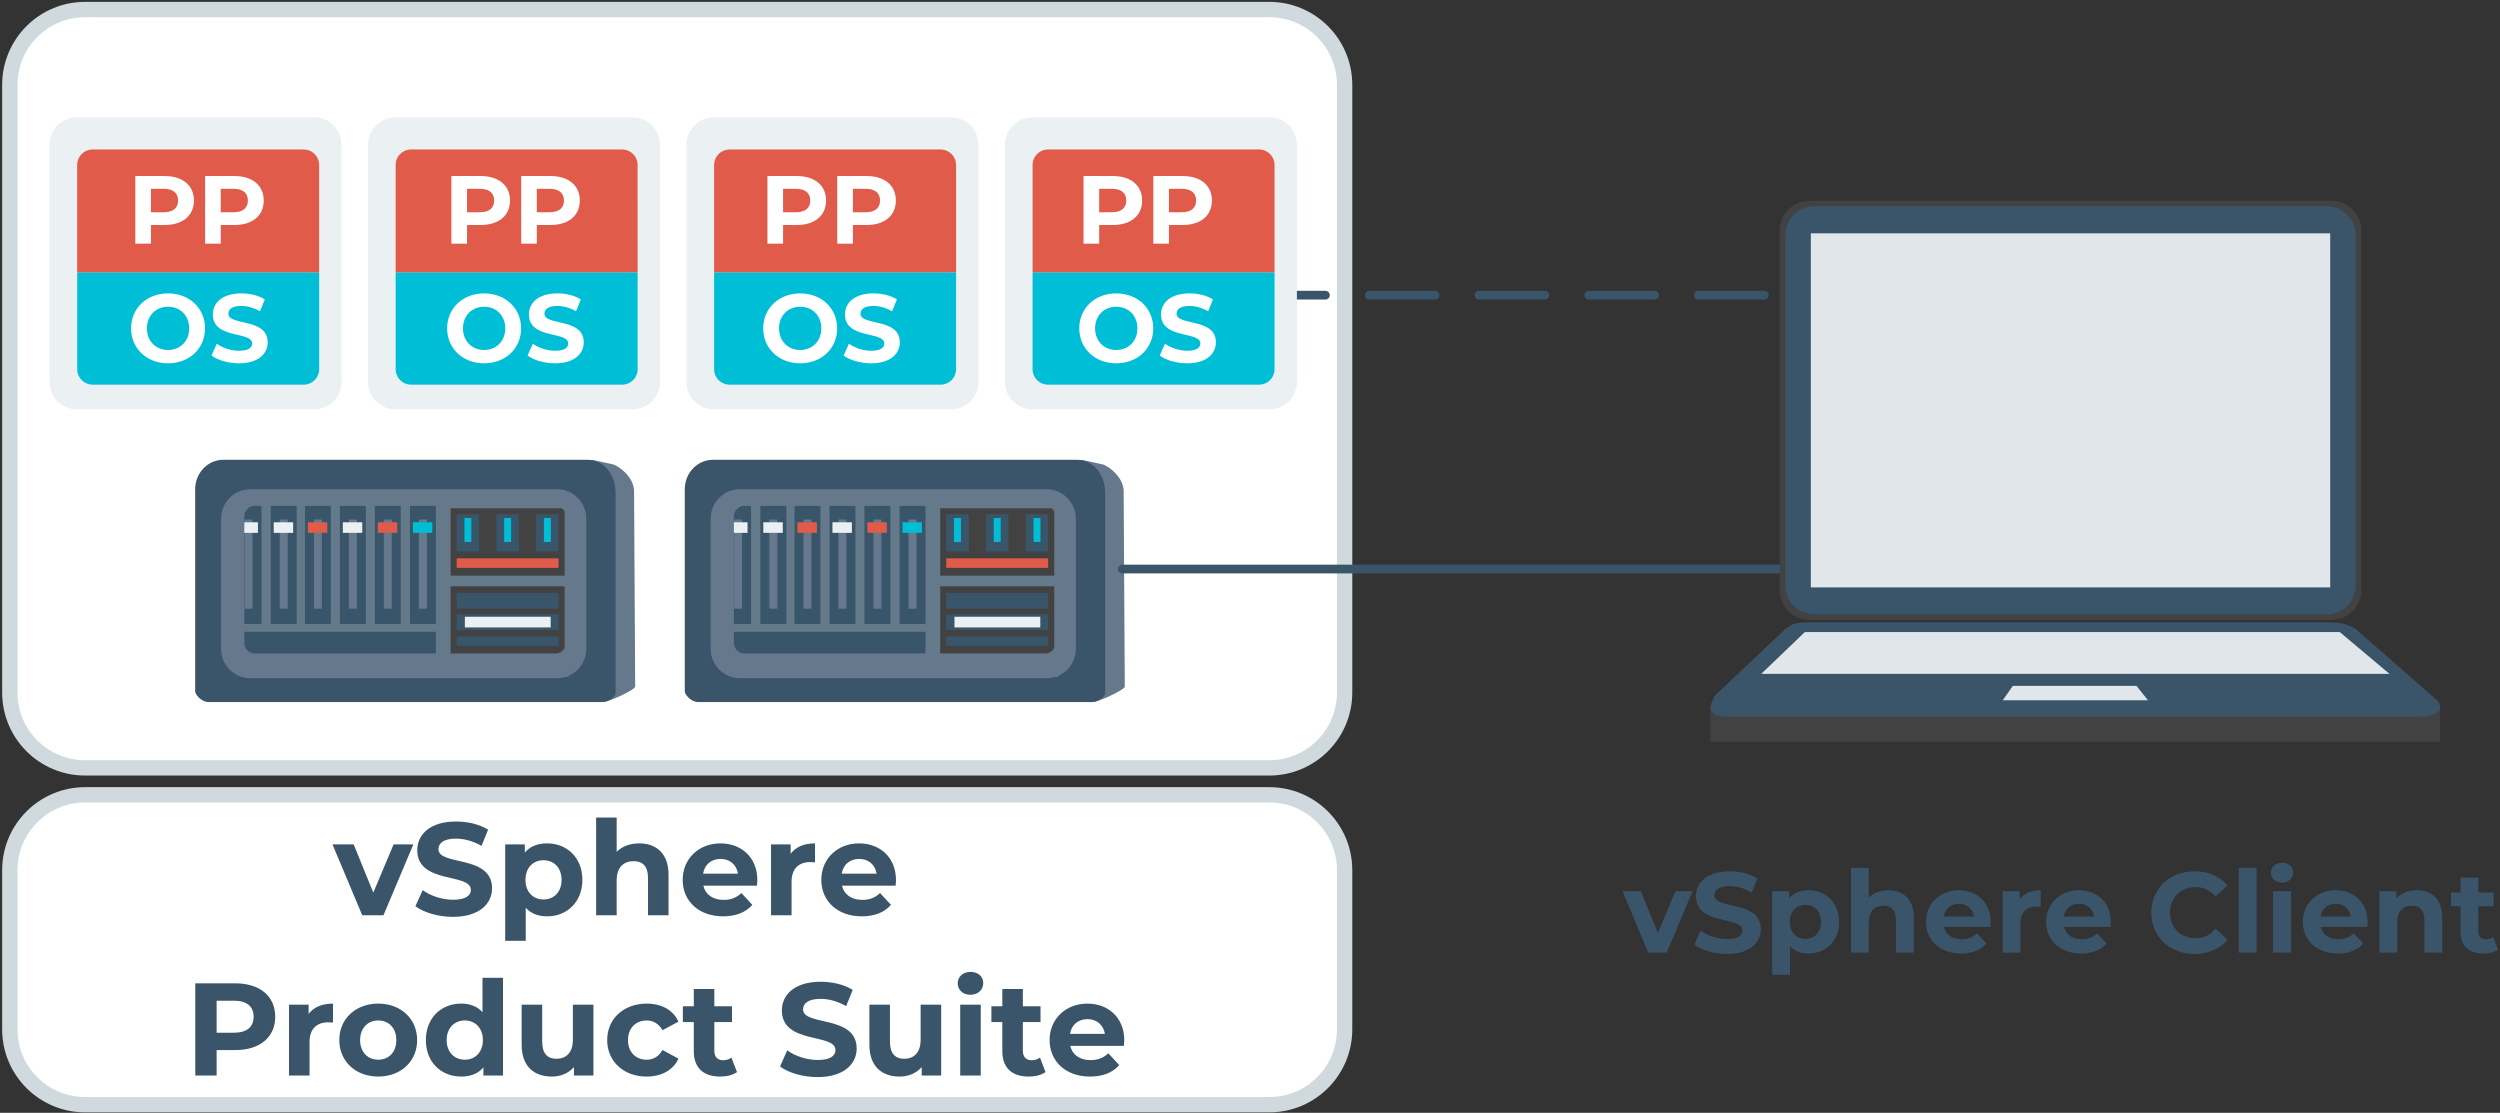<svg width="1139" height="507" fill="none" xmlns="http://www.w3.org/2000/svg"><rect width="100%" height="100%" fill="#333333" stroke="none"/><path d="M578.289 4.34h-539.5c-18.955 0-34.32 15.365-34.32 34.32v276.87c0 18.954 15.365 34.32 34.32 34.32h539.5c18.954 0 34.32-15.366 34.32-34.32V38.66c0-18.955-15.366-34.32-34.32-34.32zM578.289 362.121h-539.5c-18.955 0-34.32 15.366-34.32 34.32v72.54c0 18.954 15.365 34.32 34.32 34.32h539.5c18.954 0 34.32-15.366 34.32-34.32v-72.54c0-18.954-15.366-34.32-34.32-34.32z" fill="#fff" stroke="#D0D9DD" stroke-width="6.98" stroke-miterlimit="10"/><path d="M179.321 384.72l-9.24 21.96-8.94-21.96h-9.66l13.56 32.28h9.66l13.62-32.28h-9zm27.045 33c12 0 17.82-6 17.82-13.02 0-15.42-24.42-10.08-24.42-17.82 0-2.64 2.22-4.8 7.98-4.8 3.72 0 7.74 1.08 11.64 3.3l3-7.38c-3.9-2.46-9.3-3.72-14.58-3.72-11.94 0-17.7 5.94-17.7 13.08 0 15.6 24.42 10.2 24.42 18.06 0 2.58-2.34 4.5-8.1 4.5-5.04 0-10.32-1.8-13.86-4.38l-3.3 7.32c3.72 2.88 10.44 4.86 17.1 4.86zm42.882-33.48c-4.32 0-7.8 1.38-10.14 4.2v-3.72h-8.94v43.92h9.36v-15.06c2.4 2.64 5.7 3.9 9.72 3.9 9.06 0 16.08-6.48 16.08-16.62s-7.02-16.62-16.08-16.62zm-1.62 25.56c-4.68 0-8.22-3.36-8.22-8.94s3.54-8.94 8.22-8.94c4.68 0 8.22 3.36 8.22 8.94s-3.54 8.94-8.22 8.94zm43.585-25.56c-4.14 0-7.74 1.32-10.26 3.84v-15.6h-9.36V417h9.36v-15.96c0-5.94 3.24-8.7 7.74-8.7 4.14 0 6.54 2.4 6.54 7.62V417h9.36v-18.48c0-9.84-5.76-14.28-13.38-14.28zm53.836 16.74c0-10.38-7.32-16.74-16.8-16.74-9.84 0-17.22 6.96-17.22 16.62 0 9.6 7.26 16.62 18.42 16.62 5.82 0 10.32-1.8 13.32-5.22l-4.98-5.4c-2.22 2.1-4.68 3.12-8.1 3.12-4.92 0-8.34-2.46-9.24-6.48h24.42c.06-.78.18-1.8.18-2.52zm-16.74-9.66c4.2 0 7.26 2.64 7.92 6.72h-15.9c.66-4.14 3.72-6.72 7.98-6.72zm31.912-2.34v-4.26h-8.94V417h9.36v-15.24c0-6.18 3.42-9 8.58-9 .72 0 1.32.06 2.1.12v-8.64c-4.98 0-8.82 1.62-11.1 4.74zm47.992 12c0-10.38-7.32-16.74-16.8-16.74-9.84 0-17.22 6.96-17.22 16.62 0 9.6 7.26 16.62 18.42 16.62 5.82 0 10.32-1.8 13.32-5.22l-4.98-5.4c-2.22 2.1-4.68 3.12-8.1 3.12-4.92 0-8.34-2.46-9.24-6.48h24.42c.06-.78.18-1.8.18-2.52zm-16.74-9.66c4.2 0 7.26 2.64 7.92 6.72h-15.9c.66-4.14 3.72-6.72 7.98-6.72zM107.152 448h-18.18v42h9.72v-11.58h8.46c11.22 0 18.24-5.82 18.24-15.18 0-9.42-7.02-15.24-18.24-15.24zm-.54 22.5h-7.92v-14.58h7.92c5.94 0 8.94 2.7 8.94 7.32 0 4.56-3 7.26-8.94 7.26zm34-8.52v-4.26h-8.94V490h9.36v-15.24c0-6.18 3.42-9 8.58-9 .72 0 1.32.06 2.1.12v-8.64c-4.98 0-8.82 1.62-11.1 4.74zm31.732 28.5c10.26 0 17.7-6.9 17.7-16.62s-7.44-16.62-17.7-16.62c-10.26 0-17.76 6.9-17.76 16.62s7.5 16.62 17.76 16.62zm0-7.68c-4.68 0-8.28-3.36-8.28-8.94s3.6-8.94 8.28-8.94 8.22 3.36 8.22 8.94-3.54 8.94-8.22 8.94zm47.476-37.32v15.66c-2.34-2.64-5.7-3.9-9.66-3.9-9.12 0-16.14 6.48-16.14 16.62s7.02 16.62 16.14 16.62c4.32 0 7.74-1.38 10.08-4.2V490h8.94v-44.52h-9.36zm-8.04 37.32c-4.68 0-8.28-3.36-8.28-8.94s3.6-8.94 8.28-8.94c4.62 0 8.22 3.36 8.22 8.94s-3.6 8.94-8.22 8.94zm49.223-25.08v15.96c0 5.94-3.12 8.7-7.44 8.7-4.14 0-6.54-2.4-6.54-7.8v-16.86h-9.36v18.24c0 9.96 5.7 14.52 13.8 14.52 3.96 0 7.56-1.5 10.02-4.32V490h8.88v-32.28h-9.36zm33.632 32.76c6.78 0 12.12-3 14.46-8.16l-7.26-3.96c-1.74 3.12-4.32 4.44-7.26 4.44-4.74 0-8.46-3.3-8.46-8.94s3.72-8.94 8.46-8.94c2.94 0 5.52 1.38 7.26 4.44l7.26-3.9c-2.34-5.28-7.68-8.22-14.46-8.22-10.5 0-18 6.9-18 16.62s7.5 16.62 18 16.62zm38.618-8.64c-1.02.78-2.4 1.2-3.78 1.2-2.52 0-4.02-1.5-4.02-4.26v-13.14h8.04v-7.2h-8.04v-7.86h-9.36v7.86h-4.98v7.2h4.98v13.26c0 7.68 4.44 11.58 12.06 11.58 2.88 0 5.7-.66 7.62-2.04l-2.52-6.6zm39.226 8.88c12 0 17.82-6 17.82-13.02 0-15.42-24.42-10.08-24.42-17.82 0-2.64 2.22-4.8 7.98-4.8 3.72 0 7.74 1.08 11.64 3.3l3-7.38c-3.9-2.46-9.3-3.72-14.58-3.72-11.94 0-17.7 5.94-17.7 13.08 0 15.6 24.42 10.2 24.42 18.06 0 2.58-2.34 4.5-8.1 4.5-5.04 0-10.32-1.8-13.86-4.38l-3.3 7.32c3.72 2.88 10.44 4.86 17.1 4.86zm46.962-33v15.96c0 5.94-3.12 8.7-7.44 8.7-4.14 0-6.54-2.4-6.54-7.8v-16.86h-9.36v18.24c0 9.96 5.7 14.52 13.8 14.52 3.96 0 7.56-1.5 10.02-4.32V490h8.88v-32.28h-9.36zm22.711-4.5c3.48 0 5.82-2.28 5.82-5.4 0-2.88-2.34-5.04-5.82-5.04-3.48 0-5.82 2.28-5.82 5.22s2.34 5.22 5.82 5.22zm-4.68 36.78h9.36v-32.28h-9.36V490zm36.347-8.16c-1.02.78-2.4 1.2-3.78 1.2-2.52 0-4.02-1.5-4.02-4.26v-13.14h8.04v-7.2h-8.04v-7.86h-9.36v7.86h-4.98v7.2h4.98v13.26c0 7.68 4.44 11.58 12.06 11.58 2.88 0 5.7-.66 7.62-2.04l-2.52-6.6zm38.398-7.86c0-10.38-7.32-16.74-16.8-16.74-9.84 0-17.22 6.96-17.22 16.62 0 9.6 7.26 16.62 18.42 16.62 5.82 0 10.32-1.8 13.32-5.22l-4.98-5.4c-2.22 2.1-4.68 3.12-8.1 3.12-4.92 0-8.34-2.46-9.24-6.48h24.42c.06-.78.18-1.8.18-2.52zm-16.74-9.66c4.2 0 7.26 2.64 7.92 6.72h-15.9c.66-4.14 3.72-6.72 7.98-6.72zM763.345 406.024l-8.008 19.032-7.748-19.032h-8.372L750.969 434h8.372l11.804-27.976h-7.8zm23.439 28.6c10.4 0 15.444-5.2 15.444-11.284 0-13.364-21.164-8.736-21.164-15.444 0-2.288 1.924-4.16 6.916-4.16 3.224 0 6.708.936 10.088 2.86l2.6-6.396c-3.38-2.132-8.06-3.224-12.636-3.224-10.348 0-15.34 5.148-15.34 11.336 0 13.52 21.164 8.84 21.164 15.652 0 2.236-2.028 3.9-7.02 3.9-4.368 0-8.944-1.56-12.012-3.796l-2.86 6.344c3.224 2.496 9.048 4.212 14.82 4.212zm37.164-29.016c-3.744 0-6.76 1.196-8.788 3.64v-3.224h-7.748v38.064h8.112v-13.052c2.08 2.288 4.94 3.38 8.424 3.38 7.852 0 13.936-5.616 13.936-14.404s-6.084-14.404-13.936-14.404zm-1.404 22.152c-4.056 0-7.124-2.912-7.124-7.748s3.068-7.748 7.124-7.748c4.056 0 7.124 2.912 7.124 7.748s-3.068 7.748-7.124 7.748zm37.774-22.152c-3.588 0-6.708 1.144-8.892 3.328v-13.52h-8.112V434h8.112v-13.832c0-5.148 2.808-7.54 6.708-7.54 3.588 0 5.668 2.08 5.668 6.604V434h8.112v-16.016c0-8.528-4.992-12.376-11.596-12.376zm46.658 14.508c0-8.996-6.344-14.508-14.56-14.508-8.528 0-14.924 6.032-14.924 14.404 0 8.32 6.292 14.404 15.964 14.404 5.044 0 8.944-1.56 11.544-4.524l-4.316-4.68c-1.924 1.82-4.056 2.704-7.02 2.704-4.264 0-7.228-2.132-8.008-5.616h21.164c.052-.676.156-1.56.156-2.184zm-14.508-8.372c3.64 0 6.292 2.288 6.864 5.824h-13.78c.572-3.588 3.224-5.824 6.916-5.824zm27.657-2.028v-3.692h-7.748V434h8.112v-13.208c0-5.356 2.964-7.8 7.436-7.8.624 0 1.144.052 1.82.104v-7.488c-4.316 0-7.644 1.404-9.62 4.108zm41.593 10.4c0-8.996-6.344-14.508-14.56-14.508-8.528 0-14.924 6.032-14.924 14.404 0 8.32 6.292 14.404 15.964 14.404 5.044 0 8.944-1.56 11.544-4.524l-4.316-4.68c-1.924 1.82-4.056 2.704-7.02 2.704-4.264 0-7.228-2.132-8.008-5.616h21.164c.052-.676.156-1.56.156-2.184zm-14.508-8.372c3.64 0 6.292 2.288 6.864 5.824h-13.78c.572-3.588 3.224-5.824 6.916-5.824zm52.628 22.88c6.342 0 11.592-2.288 15.032-6.5l-5.41-4.992c-2.45 2.86-5.51 4.316-9.15 4.316-6.816 0-11.652-4.784-11.652-11.648s4.836-11.648 11.652-11.648c3.64 0 6.7 1.456 9.15 4.264l5.41-4.992c-3.44-4.16-8.69-6.448-14.98-6.448-11.336 0-19.76 7.852-19.76 18.824 0 10.972 8.424 18.824 19.708 18.824zm20.142-.624h8.11v-38.584h-8.11V434zm19.7-31.876c3.01 0 5.04-1.976 5.04-4.68 0-2.496-2.03-4.368-5.04-4.368-3.02 0-5.05 1.976-5.05 4.524s2.03 4.524 5.05 4.524zM1035.62 434h8.11v-27.976h-8.11V434zm43.05-13.884c0-8.996-6.35-14.508-14.56-14.508-8.53 0-14.93 6.032-14.93 14.404 0 8.32 6.3 14.404 15.97 14.404 5.04 0 8.94-1.56 11.54-4.524l-4.31-4.68c-1.93 1.82-4.06 2.704-7.02 2.704-4.27 0-7.23-2.132-8.01-5.616h21.16c.05-.676.16-1.56.16-2.184zm-14.51-8.372c3.64 0 6.29 2.288 6.86 5.824h-13.78c.58-3.588 3.23-5.824 6.92-5.824zm36.91-6.136c-3.79 0-7.07 1.3-9.25 3.692v-3.276h-7.75V434h8.11v-13.832c0-5.148 2.81-7.54 6.71-7.54 3.59 0 5.67 2.08 5.67 6.604V434h8.11v-16.016c0-8.528-4.99-12.376-11.6-12.376zm34.81 21.32c-.88.676-2.08 1.04-3.27 1.04-2.19 0-3.49-1.3-3.49-3.692v-11.388h6.97v-6.24h-6.97v-6.812h-8.11v6.812h-4.32v6.24h4.32v11.492c0 6.656 3.85 10.036 10.45 10.036 2.5 0 4.94-.572 6.61-1.768l-2.19-5.72z" fill="#3A556A"/><path d="M279.32 211.579c2.7.79 9.37 5.7 9.56 12l.51 89.26c0 1.32-11.63 7-15 7l-167.31-.07c-3.36 0-6.08-1.07-6.08-2.39v-105.56l169.25-2.19 9.07 1.95z" fill="#66788C"/><path d="M274.392 319.85H95.002c-3.36 0-6.08-3.52-6.08-4.78V222.9c0-7.42 5.73-13.42 12.8-13.42h165.95c7.07 0 12.8 6.17 12.8 15.41v91c.01 1.28-2.72 3.96-6.08 3.96z" fill="#3A556A"/><path d="M259.058 225.949h-148.73v82.45h148.73v-82.45z" fill="#64798A"/><path d="M257.251 231.559h-51.95v30.7h51.95v-30.7z" fill="#424242"/><path d="M254.491 254.379h-46.44v4.33h46.44v-4.33z" fill="#E05B4A"/><path d="M218.281 234.309h-10.23v16.92h10.23v-16.92z" fill="#39556A"/><path d="M214.74 236.02h-3.15v10.89h3.15v-10.89z" fill="#00BED6"/><path d="M236.39 234.309h-10.23v16.92h10.23v-16.92z" fill="#39556A"/><path d="M232.849 236.02h-3.15v10.89h3.15v-10.89z" fill="#00BED6"/><path d="M254.492 234.309h-10.23v16.92h10.23v-16.92z" fill="#39556A"/><path d="M250.959 236.02h-3.15v10.89h3.15v-10.89z" fill="#00BED6"/><path d="M257.251 267.109h-51.95v30.7h51.95v-30.7z" fill="#424242"/><path d="M254.491 289.941h-46.44v4.33h46.44v-4.33zM254.491 270.129h-46.44v7.19h46.44v-7.19zM254.491 279.84h-46.44v7.19h46.44v-7.19z" fill="#39556A"/><path d="M250.889 280.988h-39.1v4.87h39.1v-4.87z" fill="#EBF0F3"/><path d="M119.13 230.34h-11.81v53.94h11.81v-53.94z" fill="#39556A"/><path d="M115.04 236.699h-3.63v40.62h3.63v-40.62z" fill="#66788C"/><path d="M117.52 237.949h-8.86v4.82h8.86v-4.82z" fill="#EBF0F3"/><path d="M135.169 230.34h-11.81v53.94h11.81v-53.94z" fill="#39556A"/><path d="M131.079 236.699h-3.63v40.62h3.63v-40.62z" fill="#66788C"/><path d="M133.559 237.949h-8.86v4.82h8.86v-4.82z" fill="#EBF0F3"/><path d="M150.732 230.34h-11.81v53.94h11.81v-53.94z" fill="#39556A"/><path d="M146.642 236.699h-3.63v40.62h3.63v-40.62z" fill="#66788C"/><path d="M149.122 237.949h-8.86v4.82h8.86v-4.82z" fill="#E05B4A"/><path d="M166.669 230.34h-11.81v53.94h11.81v-53.94z" fill="#39556A"/><path d="M162.579 236.699h-3.63v40.62h3.63v-40.62z" fill="#66788C"/><path d="M165.059 237.949h-8.86v4.82h8.86v-4.82z" fill="#EBF0F3"/><path d="M182.591 230.34h-11.81v53.94h11.81v-53.94z" fill="#39556A"/><path d="M178.501 236.699h-3.63v40.62h3.63v-40.62z" fill="#66788C"/><path d="M180.981 237.949h-8.86v4.82h8.86v-4.82z" fill="#E05B4A"/><path d="M198.58 230.34h-11.81v53.94h11.81v-53.94z" fill="#39556A"/><path d="M194.489 236.699h-3.63v40.62h3.63v-40.62z" fill="#66788C"/><path d="M196.969 237.949h-8.86v4.82h8.86v-4.82z" fill="#00BED6"/><path d="M198.58 287.84h-91.26v9.97h91.26v-9.97z" fill="#39556A"/><path d="M257.248 300.828h-148.6v10.63h148.6v-10.63z" fill="#3A556A"/><path d="M100.731 236.258v59.34a13.345 13.345 0 0 0 3.902 9.477 13.367 13.367 0 0 0 9.468 3.923H253.73c3.544 0 6.942-1.407 9.447-3.913a13.357 13.357 0 0 0 3.914-9.447v-59.38a13.36 13.36 0 0 0-13.361-13.36H114.101a13.362 13.362 0 0 0-13.37 13.36zm157.11 56.56a5 5 0 0 1-5 5h-136.54a4.998 4.998 0 0 1-5-5v-57.4a4.998 4.998 0 0 1 5-5h136.56a4.999 4.999 0 0 1 5 5l-.02 57.4zM502.379 211.579c2.7.79 9.37 5.7 9.56 12l.51 89.26c0 1.32-11.63 7-15 7l-167.31-.07c-3.36 0-6.08-1.07-6.08-2.39v-105.56l169.25-2.19 9.07 1.95z" fill="#66788C"/><path d="M497.458 319.85h-179.39c-3.36 0-6.08-3.52-6.08-4.78V222.9c0-7.42 5.73-13.42 12.8-13.42h165.94c7.07 0 12.8 6.17 12.8 15.41v91c.01 1.28-2.71 3.96-6.07 3.96z" fill="#3A556A"/><path d="M482.128 225.949h-148.73v82.45h148.73v-82.45z" fill="#64798A"/><path d="M480.309 231.559h-51.95v30.7h51.95v-30.7z" fill="#424242"/><path d="M477.549 254.379h-46.44v4.33h46.44v-4.33z" fill="#E05B4A"/><path d="M441.339 234.309h-10.23v16.92h10.23v-16.92z" fill="#39556A"/><path d="M437.81 236.02h-3.15v10.89h3.15v-10.89z" fill="#00BED6"/><path d="M459.449 234.309h-10.23v16.92h10.23v-16.92z" fill="#39556A"/><path d="M455.912 236.02h-3.15v10.89h3.15v-10.89z" fill="#00BED6"/><path d="M477.55 234.309h-10.23v16.92h10.23v-16.92z" fill="#39556A"/><path d="M474.021 236.02h-3.15v10.89h3.15v-10.89z" fill="#00BED6"/><path d="M480.309 267.109h-51.95v30.7h51.95v-30.7z" fill="#424242"/><path d="M477.549 289.941h-46.44v4.33h46.44v-4.33zM477.549 270.129h-46.44v7.19h46.44v-7.19zM477.549 279.84h-46.44v7.19h46.44v-7.19z" fill="#39556A"/><path d="M473.952 280.988h-39.1v4.87h39.1v-4.87z" fill="#EBF0F3"/><path d="M342.189 230.34h-11.81v53.94h11.81v-53.94z" fill="#39556A"/><path d="M338.099 236.699h-3.63v40.62h3.63v-40.62z" fill="#66788C"/><path d="M340.579 237.949h-8.86v4.82h8.86v-4.82z" fill="#EBF0F3"/><path d="M358.232 230.34h-11.81v53.94h11.81v-53.94z" fill="#39556A"/><path d="M354.142 236.699h-3.63v40.62h3.63v-40.62z" fill="#66788C"/><path d="M356.622 237.949h-8.86v4.82h8.86v-4.82z" fill="#EBF0F3"/><path d="M373.79 230.34h-11.81v53.94h11.81v-53.94z" fill="#39556A"/><path d="M369.7 236.699h-3.63v40.62h3.63v-40.62z" fill="#66788C"/><path d="M372.18 237.949h-8.86v4.82h8.86v-4.82z" fill="#E05B4A"/><path d="M389.732 230.34h-11.81v53.94h11.81v-53.94z" fill="#39556A"/><path d="M385.642 236.699h-3.63v40.62h3.63v-40.62z" fill="#66788C"/><path d="M388.122 237.949h-8.86v4.82h8.86v-4.82z" fill="#EBF0F3"/><path d="M405.662 230.34h-11.81v53.94h11.81v-53.94z" fill="#39556A"/><path d="M401.56 236.699h-3.63v40.62h3.63v-40.62z" fill="#66788C"/><path d="M404.04 237.949h-8.86v4.82h8.86v-4.82z" fill="#E05B4A"/><path d="M421.638 230.34h-11.81v53.94h11.81v-53.94z" fill="#39556A"/><path d="M417.552 236.699h-3.63v40.62h3.63v-40.62z" fill="#66788C"/><path d="M420.032 237.949h-8.86v4.82h8.86v-4.82z" fill="#00BED6"/><path d="M421.639 287.84h-91.26v9.97h91.26v-9.97z" fill="#39556A"/><path d="M480.311 300.828h-148.6v10.63h148.6v-10.63z" fill="#3A556A"/><path d="M323.789 236.258v59.34a13.365 13.365 0 0 0 8.245 12.383 13.352 13.352 0 0 0 5.125 1.017h139.63a13.358 13.358 0 0 0 13.36-13.36v-59.38a13.36 13.36 0 0 0-13.36-13.36h-139.63a13.366 13.366 0 0 0-12.352 8.245 13.364 13.364 0 0 0-1.018 5.115zm157.11 56.56a5.002 5.002 0 0 1-5 5h-136.54a4.996 4.996 0 0 1-5-5v-57.4a4.999 4.999 0 0 1 5-5h136.56a5.001 5.001 0 0 1 5 5l-.02 57.4z" fill="#66788C"/><path d="M953.841 134.48h-393.88" stroke="#39556A" stroke-width="4" stroke-linecap="round" stroke-linejoin="round" stroke-dasharray="30 20"/><path d="M1002.46 259.25H511.34" stroke="#39556A" stroke-width="4" stroke-linecap="round" stroke-linejoin="round"/><path d="M1111.74 322.461H779.328v15.45h332.412v-15.45zM824.459 282.46a13.598 13.598 0 0 1-13.6-13.6V105.08a13.6 13.6 0 0 1 13.6-13.6h237.751a13.6 13.6 0 0 1 13.6 13.6v163.78c0 1.786-.35 3.555-1.04 5.205a13.569 13.569 0 0 1-2.94 4.412 13.7 13.7 0 0 1-4.42 2.948 13.552 13.552 0 0 1-5.2 1.035H824.459z" fill="#424242"/><path d="M826.56 94h233.54c1.72 0 3.43.34 5.02 1 1.6.66 3.04 1.626 4.26 2.846a13.129 13.129 0 0 1 3.85 9.284v159.6a13.126 13.126 0 0 1-3.85 9.284 13.127 13.127 0 0 1-9.28 3.846H826.55a13.12 13.12 0 0 1-13.12-13.12V107.17c-.006-1.728.33-3.439.988-5.037a13.113 13.113 0 0 1 7.108-7.13A13.126 13.126 0 0 1 826.56 94zM787.52 326.461c-13.13 0-6.52-7.6-6.52-9.27l32.44-30.64c3.81-3 5.88-3 13.12-3h233.55c7.25 0 9.29.9 13.12 3l35.93 31.51c3.34 2.27 5.65 8.4-7.76 8.4H787.52z" fill="#3A556A"/><path d="M822.302 287.961H1066l22.65 19.05H802.422l19.88-19.05zM917.049 312.48h56.33l5.24 6.56h-66.17l4.6-6.56zM1061.64 106.32H825.02v161.31h236.62V106.32z" fill="#E1E6EA"/><path d="M143.148 53.48H35.018c-6.87 0-12.44 5.57-12.44 12.44v108.13c0 6.871 5.57 12.44 12.44 12.44h108.13c6.871 0 12.44-5.569 12.44-12.44V65.92c0-6.87-5.569-12.44-12.44-12.44z" fill="#EBF0F3"/><path d="M145.41 124.189H35.16v-49a7.08 7.08 0 0 1 7.08-7.08h96.08a7.077 7.077 0 0 1 7.08 7.08l.01 49z" fill="#E05B4A"/><path d="M138.322 175.252h-96.07a7.08 7.08 0 0 1-7.08-7.08v-44h110.24v44a7.093 7.093 0 0 1-2.077 5.01 7.095 7.095 0 0 1-5.013 2.07z" fill="#00BED6"/><path d="M288.242 53.48h-108.13c-6.871 0-12.44 5.57-12.44 12.44v108.13c0 6.871 5.569 12.44 12.44 12.44h108.13c6.87 0 12.44-5.569 12.44-12.44V65.92c0-6.87-5.57-12.44-12.44-12.44z" fill="#EBF0F3"/><path d="M290.5 124.189H180.25v-49a7.079 7.079 0 0 1 7.08-7.08h96.08a7.077 7.077 0 0 1 6.541 4.371c.356.859.539 1.78.539 2.71l.01 48.999z" fill="#E05B4A"/><path d="M283.422 175.252h-96.08a7.08 7.08 0 0 1-7.08-7.08v-44h110.24v44a7.079 7.079 0 0 1-7.08 7.08z" fill="#00BED6"/><path d="M433.332 53.48h-108.13c-6.871 0-12.44 5.57-12.44 12.44v108.13c0 6.871 5.569 12.44 12.44 12.44h108.13c6.87 0 12.44-5.569 12.44-12.44V65.92c0-6.87-5.57-12.44-12.44-12.44z" fill="#EBF0F3"/><path d="M435.592 124.189h-110.24v-49a7.082 7.082 0 0 1 7.08-7.08h96.08a7.08 7.08 0 0 1 7.08 7.08v49z" fill="#E05B4A"/><path d="M428.512 175.252h-96.08a7.08 7.08 0 0 1-7.08-7.08v-44h110.24v44a7.079 7.079 0 0 1-7.08 7.08z" fill="#00BED6"/><path d="M578.422 53.48h-108.13c-6.871 0-12.44 5.57-12.44 12.44v108.13c0 6.871 5.569 12.44 12.44 12.44h108.13c6.87 0 12.44-5.569 12.44-12.44V65.92c0-6.87-5.57-12.44-12.44-12.44z" fill="#EBF0F3"/><path d="M580.681 124.189h-110.24v-49a7.079 7.079 0 0 1 7.08-7.08h96.08a7.082 7.082 0 0 1 7.08 7.08v49z" fill="#E05B4A"/><path d="M573.601 175.252h-96.08a7.08 7.08 0 0 1-7.08-7.08v-44h110.24v44a7.082 7.082 0 0 1-7.08 7.08z" fill="#00BED6"/><path d="M506.984 80.2h-13.332V111h7.128v-8.492h6.204c8.228 0 13.376-4.268 13.376-11.132 0-6.908-5.148-11.176-13.376-11.176zm-.396 16.5h-5.808V86.008h5.808c4.356 0 6.556 1.98 6.556 5.368 0 3.344-2.2 5.324-6.556 5.324zm32.193-16.5h-13.332V111h7.128v-8.492h6.204c8.228 0 13.376-4.268 13.376-11.132 0-6.908-5.148-11.176-13.376-11.176zm-.396 16.5h-5.808V86.008h5.808c4.356 0 6.556 1.98 6.556 5.368 0 3.344-2.2 5.324-6.556 5.324zm-29.817 68.828c9.68 0 16.852-6.732 16.852-15.928 0-9.196-7.172-15.928-16.852-15.928-9.724 0-16.852 6.776-16.852 15.928 0 9.152 7.128 15.928 16.852 15.928zm0-6.072c-5.5 0-9.636-4.004-9.636-9.856s4.136-9.856 9.636-9.856c5.5 0 9.636 4.004 9.636 9.856s-4.136 9.856-9.636 9.856zm32.329 6.072c8.8 0 13.068-4.4 13.068-9.548 0-11.308-17.908-7.392-17.908-13.068 0-1.936 1.628-3.52 5.852-3.52 2.728 0 5.676.792 8.536 2.42l2.2-5.412c-2.86-1.804-6.82-2.728-10.692-2.728-8.756 0-12.98 4.356-12.98 9.592 0 11.44 17.908 7.48 17.908 13.244 0 1.892-1.716 3.3-5.94 3.3-3.696 0-7.568-1.32-10.164-3.212l-2.42 5.368c2.728 2.112 7.656 3.564 12.54 3.564zM362.984 80.2h-13.332V111h7.128v-8.492h6.204c8.228 0 13.376-4.268 13.376-11.132 0-6.908-5.148-11.176-13.376-11.176zm-.396 16.5h-5.808V86.008h5.808c4.356 0 6.556 1.98 6.556 5.368 0 3.344-2.2 5.324-6.556 5.324zm32.193-16.5h-13.332V111h7.128v-8.492h6.204c8.228 0 13.376-4.268 13.376-11.132 0-6.908-5.148-11.176-13.376-11.176zm-.396 16.5h-5.808V86.008h5.808c4.356 0 6.556 1.98 6.556 5.368 0 3.344-2.2 5.324-6.556 5.324zm-29.817 68.828c9.68 0 16.852-6.732 16.852-15.928 0-9.196-7.172-15.928-16.852-15.928-9.724 0-16.852 6.776-16.852 15.928 0 9.152 7.128 15.928 16.852 15.928zm0-6.072c-5.5 0-9.636-4.004-9.636-9.856s4.136-9.856 9.636-9.856c5.5 0 9.636 4.004 9.636 9.856s-4.136 9.856-9.636 9.856zm32.329 6.072c8.8 0 13.068-4.4 13.068-9.548 0-11.308-17.908-7.392-17.908-13.068 0-1.936 1.628-3.52 5.852-3.52 2.728 0 5.676.792 8.536 2.42l2.2-5.412c-2.86-1.804-6.82-2.728-10.692-2.728-8.756 0-12.98 4.356-12.98 9.592 0 11.44 17.908 7.48 17.908 13.244 0 1.892-1.716 3.3-5.94 3.3-3.696 0-7.568-1.32-10.164-3.212l-2.42 5.368c2.728 2.112 7.656 3.564 12.54 3.564zM218.984 80.2h-13.332V111h7.128v-8.492h6.204c8.228 0 13.376-4.268 13.376-11.132 0-6.908-5.148-11.176-13.376-11.176zm-.396 16.5h-5.808V86.008h5.808c4.356 0 6.556 1.98 6.556 5.368 0 3.344-2.2 5.324-6.556 5.324zm32.193-16.5h-13.332V111h7.128v-8.492h6.204c8.228 0 13.376-4.268 13.376-11.132 0-6.908-5.148-11.176-13.376-11.176zm-.396 16.5h-5.808V86.008h5.808c4.356 0 6.556 1.98 6.556 5.368 0 3.344-2.2 5.324-6.556 5.324zm-29.817 68.828c9.68 0 16.852-6.732 16.852-15.928 0-9.196-7.172-15.928-16.852-15.928-9.724 0-16.852 6.776-16.852 15.928 0 9.152 7.128 15.928 16.852 15.928zm0-6.072c-5.5 0-9.636-4.004-9.636-9.856s4.136-9.856 9.636-9.856c5.5 0 9.636 4.004 9.636 9.856s-4.136 9.856-9.636 9.856zm32.329 6.072c8.8 0 13.068-4.4 13.068-9.548 0-11.308-17.908-7.392-17.908-13.068 0-1.936 1.628-3.52 5.852-3.52 2.728 0 5.676.792 8.536 2.42l2.2-5.412c-2.86-1.804-6.82-2.728-10.692-2.728-8.756 0-12.98 4.356-12.98 9.592 0 11.44 17.908 7.48 17.908 13.244 0 1.892-1.716 3.3-5.94 3.3-3.696 0-7.568-1.32-10.164-3.212l-2.42 5.368c2.728 2.112 7.656 3.564 12.54 3.564zM74.984 80.2H61.652V111h7.128v-8.492h6.204c8.228 0 13.376-4.268 13.376-11.132 0-6.908-5.148-11.176-13.376-11.176zm-.396 16.5H68.78V86.008h5.808c4.356 0 6.556 1.98 6.556 5.368 0 3.344-2.2 5.324-6.556 5.324zm32.193-16.5H93.449V111h7.128v-8.492h6.204c8.228 0 13.376-4.268 13.376-11.132 0-6.908-5.148-11.176-13.376-11.176zm-.396 16.5h-5.808V86.008h5.808c4.356 0 6.556 1.98 6.556 5.368 0 3.344-2.2 5.324-6.556 5.324zm-29.817 68.828c9.68 0 16.852-6.732 16.852-15.928 0-9.196-7.172-15.928-16.852-15.928-9.724 0-16.852 6.776-16.852 15.928 0 9.152 7.128 15.928 16.852 15.928zm0-6.072c-5.5 0-9.636-4.004-9.636-9.856s4.136-9.856 9.636-9.856c5.5 0 9.636 4.004 9.636 9.856s-4.136 9.856-9.636 9.856zm32.329 6.072c8.8 0 13.068-4.4 13.068-9.548 0-11.308-17.908-7.392-17.908-13.068 0-1.936 1.628-3.52 5.852-3.52 2.728 0 5.676.792 8.536 2.42l2.2-5.412c-2.86-1.804-6.82-2.728-10.692-2.728-8.756 0-12.98 4.356-12.98 9.592 0 11.44 17.908 7.48 17.908 13.244 0 1.892-1.716 3.3-5.94 3.3-3.696 0-7.568-1.32-10.164-3.212l-2.42 5.368c2.728 2.112 7.656 3.564 12.54 3.564z" fill="#fff"/></svg>